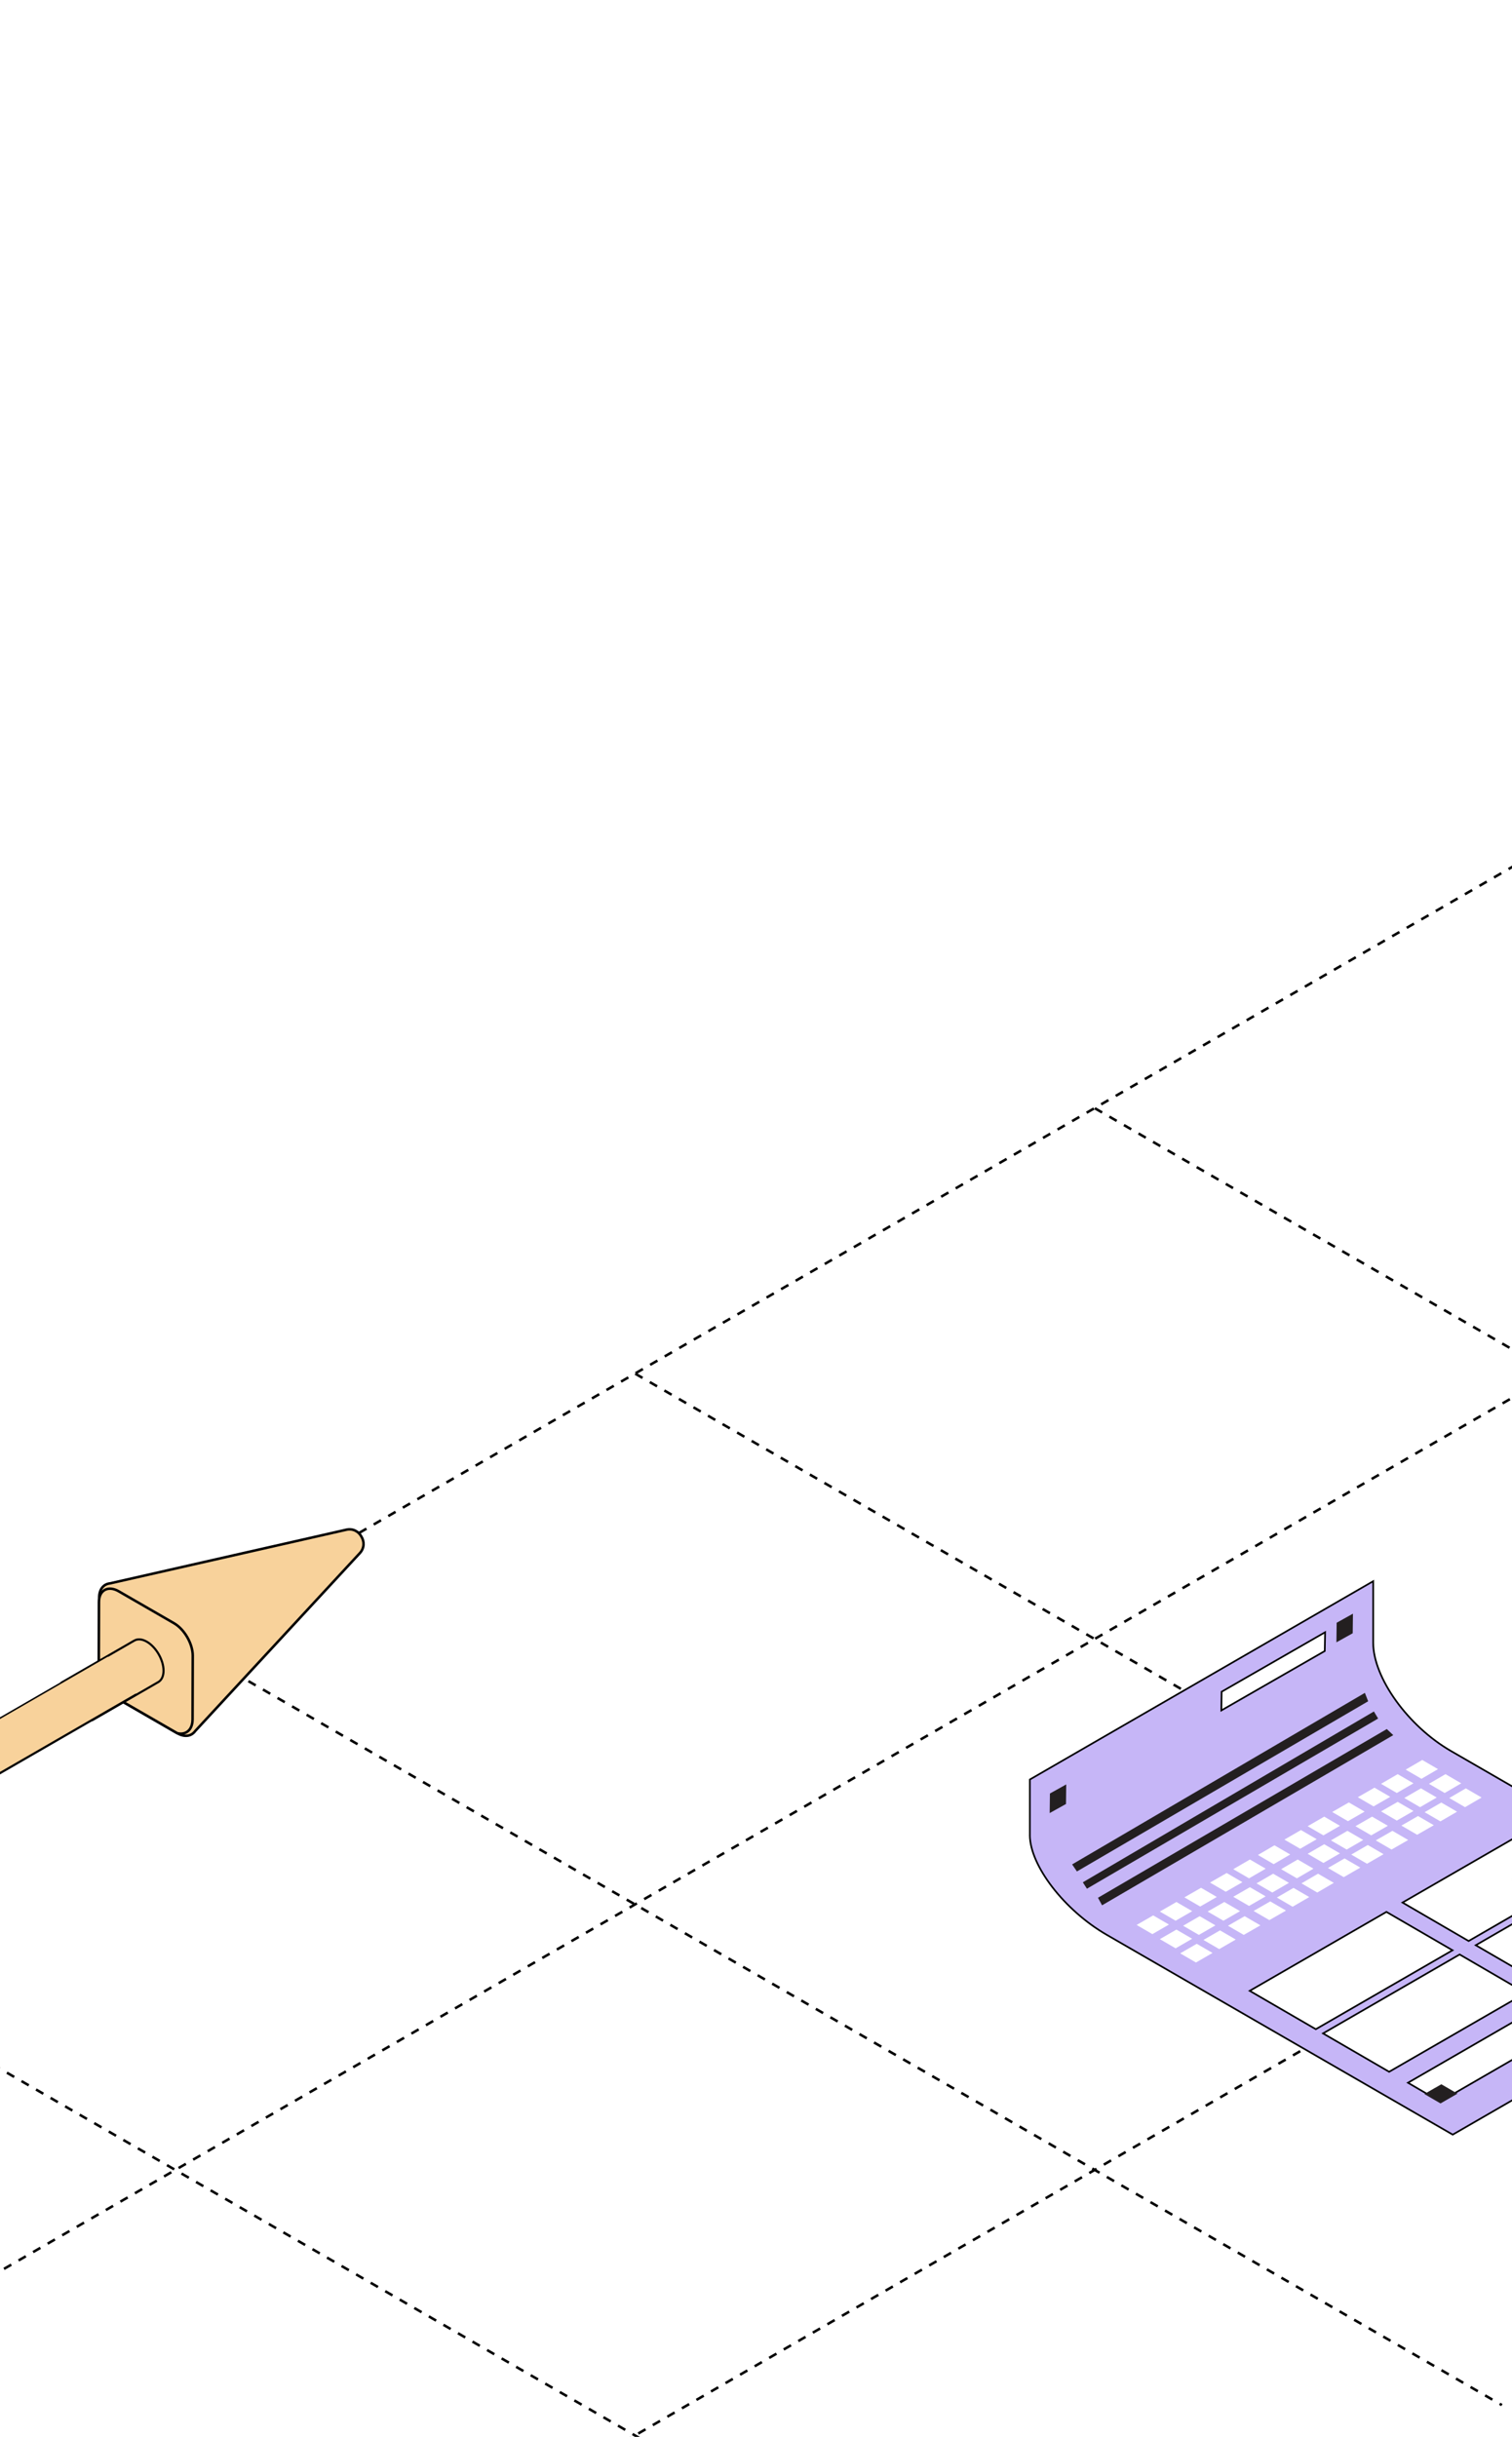 <?xml version="1.0" encoding="UTF-8"?> <svg xmlns="http://www.w3.org/2000/svg" width="360" height="580" viewBox="0 0 360 580" fill="none"><g clip-path="url(#clip0_93_6060)"><path d="M-286.481 579.681L807.878 1211.51" stroke="black" stroke-width="0.6" stroke-linejoin="round" stroke-dasharray="2 2"></path><path d="M-177.057 516.504L917.303 1148.33" stroke="black" stroke-width="0.6" stroke-linejoin="round" stroke-dasharray="2 2"></path><path d="M-67.632 453.328L1026.73 1085.16" stroke="black" stroke-width="0.6" stroke-linejoin="round" stroke-dasharray="2 2"></path><path d="M41.825 390.132L1136.19 1021.96" stroke="black" stroke-width="0.6" stroke-linejoin="round" stroke-dasharray="2 2"></path><path d="M151.253 326.956L1245.61 958.785" stroke="black" stroke-width="0.6" stroke-linejoin="round" stroke-dasharray="2 2"></path><path d="M260.678 263.779L1355.04 895.608" stroke="black" stroke-width="0.6" stroke-linejoin="round" stroke-dasharray="2 2"></path><path d="M260.623 1021.94L1354.98 390.108" stroke="black" stroke-width="0.6" stroke-linejoin="round" stroke-dasharray="2 2"></path><path d="M151.181 958.751L1245.54 326.922" stroke="black" stroke-width="0.6" stroke-linejoin="round" stroke-dasharray="2 2"></path><path d="M41.738 895.565L1136.1 263.736" stroke="black" stroke-width="0.6" stroke-linejoin="round" stroke-dasharray="2 2"></path><path d="M-67.686 832.389L1026.67 200.56" stroke="black" stroke-width="0.6" stroke-linejoin="round" stroke-dasharray="2 2"></path><path d="M-177.127 769.203L917.233 137.374" stroke="black" stroke-width="0.6" stroke-linejoin="round" stroke-dasharray="2 2"></path><path d="M-286.568 706.017L807.791 74.188" stroke="black" stroke-width="0.6" stroke-linejoin="round" stroke-dasharray="2 2"></path><path d="M-395.994 642.84L698.366 11.011" stroke="black" stroke-width="0.6" stroke-linejoin="round" stroke-dasharray="2 2"></path><g filter="url(#filter0_d_93_6060)"><path d="M331.948 371.346V385.978C331.948 390.173 334.039 395.15 337.387 399.803C340.739 404.461 345.369 408.818 350.485 411.771L429.746 457.533L350.885 503.067L268.537 455.528C263.468 452.601 258.878 448.467 255.557 444.152C252.257 439.863 250.231 435.423 250.2 431.826L250.207 431.819V431.736V418.542L331.948 371.346Z" fill="#C6B6F7" stroke="black" stroke-width="0.4"></path><path d="M387.198 438.196L354.673 456.986L338.933 447.828L371.458 429.062L387.198 438.196Z" fill="white" stroke="black" stroke-width="0.4"></path><path d="M350.839 459.186L318.29 477.975L302.551 468.841L335.1 450.051L350.839 459.186Z" fill="white" stroke="black" stroke-width="0.4"></path><path d="M346.874 492.226L346.773 492.167L346.672 492.225L344.732 493.344L340.23 490.718L372.756 471.929L380.427 476.38L349.919 494.016L346.874 492.226Z" fill="white" stroke="black" stroke-width="0.4"></path><path d="M404.633 448.33L372.108 467.119L356.369 457.985L388.894 439.196L404.633 448.33Z" fill="white" stroke="black" stroke-width="0.4"></path><path d="M344.141 493.407L347.983 495.64L352.018 493.311L348.175 491.077L344.141 493.407Z" fill="#231F20"></path><path d="M258.864 419.711L254.982 421.874L254.925 426.532L258.807 424.369L258.864 419.711Z" fill="#231F20"></path><path d="M327.132 379.071L323.25 381.234L323.192 385.893L327.075 383.73L327.132 379.071Z" fill="#231F20"></path><path d="M368.272 469.343L335.747 488.109L320.008 478.974L352.532 460.185L368.272 469.343Z" fill="white" stroke="black" stroke-width="0.4"></path><path d="M322.189 426.277L325.943 428.459L329.907 426.183L326.154 424.001L322.189 426.277Z" fill="white"></path><path d="M316.348 429.655L320.101 431.837L324.042 429.561L320.289 427.379L316.348 429.655Z" fill="white"></path><path d="M310.811 432.845L314.564 435.027L318.505 432.751L314.752 430.57L310.811 432.845Z" fill="white"></path><path d="M304.502 436.505L308.255 438.687L312.196 436.388L308.443 434.206L304.502 436.505Z" fill="white"></path><path d="M298.636 439.883L302.389 442.065L306.354 439.766L302.6 437.584L298.636 439.883Z" fill="white"></path><path d="M293.1 443.073L296.853 445.255L300.818 442.98L297.064 440.798L293.1 443.073Z" fill="white"></path><path d="M287 446.592L290.753 448.774L294.718 446.499L290.965 444.317L287 446.592Z" fill="white"></path><path d="M339.689 416.19L343.443 418.372L347.384 416.073L343.631 413.891L339.689 416.19Z" fill="white"></path><path d="M333.822 419.568L337.576 421.749L341.54 419.45L337.787 417.269L333.822 419.568Z" fill="white"></path><path d="M328.286 422.758L332.04 424.94L336.004 422.664L332.251 420.482L328.286 422.758Z" fill="white"></path><path d="M275.624 453.161L279.377 455.343L283.318 453.067L279.565 450.886L275.624 453.161Z" fill="white"></path><path d="M281.159 449.971L284.913 452.152L288.854 449.877L285.1 447.695L281.159 449.971Z" fill="white"></path><path d="M327.723 429.654L331.476 431.836L335.441 429.561L331.687 427.379L327.723 429.654Z" fill="white"></path><path d="M321.882 433.033L325.635 435.214L329.576 432.939L325.823 430.757L321.882 433.033Z" fill="white"></path><path d="M316.344 436.223L320.097 438.405L324.038 436.129L320.285 433.948L316.344 436.223Z" fill="white"></path><path d="M310.035 439.882L313.789 442.064L317.73 439.765L313.976 437.583L310.035 439.882Z" fill="white"></path><path d="M304.171 443.261L307.924 445.443L311.889 443.144L308.135 440.962L304.171 443.261Z" fill="white"></path><path d="M298.633 446.451L302.386 448.633L306.351 446.357L302.597 444.176L298.633 446.451Z" fill="white"></path><path d="M292.534 449.97L296.288 452.152L300.252 449.876L296.499 447.695L292.534 449.97Z" fill="white"></path><path d="M345.223 419.568L348.976 421.75L352.917 419.451L349.164 417.269L345.223 419.568Z" fill="white"></path><path d="M339.357 422.945L343.111 425.127L347.075 422.828L343.322 420.646L339.357 422.945Z" fill="white"></path><path d="M333.819 426.135L337.573 428.317L341.537 426.042L337.784 423.86L333.819 426.135Z" fill="white"></path><path d="M281.157 456.539L284.911 458.721L288.852 456.445L285.098 454.264L281.157 456.539Z" fill="white"></path><path d="M286.692 453.349L290.446 455.53L294.387 453.255L290.633 451.073L286.692 453.349Z" fill="white"></path><path d="M332.566 433.032L336.32 435.214L340.284 432.939L336.531 430.757L332.566 433.032Z" fill="white"></path><path d="M326.726 436.41L330.479 438.592L334.42 436.316L330.667 434.135L326.726 436.41Z" fill="white"></path><path d="M321.188 439.601L324.941 441.782L328.882 439.507L325.129 437.325L321.188 439.601Z" fill="white"></path><path d="M314.878 443.26L318.631 445.442L322.572 443.143L318.819 440.961L314.878 443.26Z" fill="white"></path><path d="M309.014 446.638L312.767 448.82L316.732 446.521L312.978 444.339L309.014 446.638Z" fill="white"></path><path d="M303.476 449.829L307.229 452.01L311.194 449.735L307.44 447.553L303.476 449.829Z" fill="white"></path><path d="M297.377 453.348L301.13 455.529L305.095 453.254L301.341 451.072L297.377 453.348Z" fill="white"></path><path d="M350.066 422.945L353.82 425.127L357.761 422.828L354.007 420.646L350.066 422.945Z" fill="white"></path><path d="M344.2 426.323L347.954 428.505L351.918 426.206L348.165 424.024L344.2 426.323Z" fill="white"></path><path d="M338.664 429.513L342.417 431.695L346.382 429.419L342.629 427.238L338.664 429.513Z" fill="white"></path><path d="M286.001 459.917L289.754 462.098L293.695 459.823L289.942 457.641L286.001 459.917Z" fill="white"></path><path d="M291.536 456.726L295.29 458.908L299.231 456.632L295.477 454.451L291.536 456.726Z" fill="white"></path><path d="M320.502 383.491L295.862 397.649L295.791 402.103L320.42 387.965L320.502 383.491Z" fill="white" stroke="black" stroke-width="0.4"></path><path d="M329.972 397.92L330.749 399.921L261.414 440.424L260.268 438.75L329.972 397.92Z" fill="#231F20"></path><path d="M332.116 402.351L333.126 404.031L263.792 444.534L262.817 443.011L332.116 402.351Z" fill="#231F20"></path><path d="M335.189 406.533L336.731 407.981L267.396 448.484L266.422 446.689L335.189 406.533Z" fill="#231F20"></path></g><path d="M23.608 396.441C23.608 397.919 24.12 399.553 24.946 401.01C25.794 402.455 26.955 403.714 28.234 404.453L42.193 412.512C44.018 413.564 45.589 413.237 46.502 411.978L85.676 369.66C86.794 368.457 86.765 366.881 86.051 365.73C85.411 364.536 84.063 363.721 82.46 364.089L26.225 376.855C24.677 377.016 23.608 378.212 23.608 380.32V396.438V396.441Z" fill="#F8D29B" stroke="black" stroke-width="0.6" stroke-miterlimit="10"></path><path d="M28.235 404.455C25.459 402.812 23.514 399.121 23.523 396.291L23.565 381.267C23.574 378.437 25.782 377.313 28.247 378.734L41.434 386.348C43.898 387.771 45.896 391.232 45.889 394.064L45.846 409.218C45.837 412.048 43.921 412.999 42.195 412.514L28.235 404.455Z" fill="#F8D29B" stroke="black" stroke-width="0.6" stroke-miterlimit="10"></path><path fill-rule="evenodd" clip-rule="evenodd" d="M38.687 397.64C38.687 398.823 38.288 399.667 37.636 400.087H37.644L21.858 409.201L14.784 400.695L32.031 390.737L32.032 390.745C32.735 390.291 33.73 390.329 34.835 390.967C36.962 392.195 38.687 395.183 38.687 397.64Z" fill="#F8D29B"></path><path fill-rule="evenodd" clip-rule="evenodd" d="M32.49 390.53C33.139 390.329 33.952 390.456 34.834 390.966C36.962 392.194 38.687 395.182 38.687 397.639C38.687 398.565 38.442 399.284 38.023 399.754C37.909 399.881 37.782 399.991 37.644 400.081C37.643 400.081 37.643 400.082 37.642 400.082C37.64 400.084 37.638 400.085 37.636 400.086H37.644L21.858 409.201L14.784 400.694L32.031 390.736L32.032 390.744C32.033 390.743 32.033 390.743 32.034 390.742C32.039 390.739 32.044 390.736 32.049 390.733C32.186 390.647 32.333 390.579 32.49 390.53ZM31.84 390.27C32.748 389.734 33.922 389.857 35.086 390.53C36.245 391.198 37.265 392.326 37.995 393.59C38.725 394.854 39.191 396.301 39.191 397.639C39.191 398.887 38.779 399.904 37.981 400.461C37.955 400.484 37.927 400.505 37.896 400.522L22.11 409.637C21.897 409.759 21.628 409.711 21.471 409.523L14.397 401.016C14.302 400.902 14.262 400.751 14.288 400.605C14.314 400.459 14.403 400.332 14.532 400.258L31.779 390.3C31.799 390.289 31.819 390.279 31.84 390.27Z" fill="black"></path><path fill-rule="evenodd" clip-rule="evenodd" d="M21.03 396.589L-643.999 780.544L-632.223 787.343L32.807 403.388L21.03 396.589Z" fill="black"></path><path fill-rule="evenodd" clip-rule="evenodd" d="M25.664 394.324L-643.911 780.903L-633.007 787.198L36.568 400.619L25.664 394.324Z" fill="#F8D29B"></path></g><defs><filter id="filter0_d_93_6060" x="245" y="371" width="185.146" height="137.298" filterUnits="userSpaceOnUse" color-interpolation-filters="sRGB"><feFlood flood-opacity="0" result="BackgroundImageFix"></feFlood><feColorMatrix in="SourceAlpha" type="matrix" values="0 0 0 0 0 0 0 0 0 0 0 0 0 0 0 0 0 0 127 0" result="hardAlpha"></feColorMatrix><feOffset dx="-5" dy="5"></feOffset><feComposite in2="hardAlpha" operator="out"></feComposite><feColorMatrix type="matrix" values="0 0 0 0 0.648 0 0 0 0 0.587 0 0 0 0 0.788 0 0 0 0.3 0"></feColorMatrix><feBlend mode="normal" in2="BackgroundImageFix" result="effect1_dropShadow_93_6060"></feBlend><feBlend mode="normal" in="SourceGraphic" in2="effect1_dropShadow_93_6060" result="shape"></feBlend></filter><clipPath id="clip0_93_6060"><rect width="360" height="580" rx="16" fill="white"></rect></clipPath></defs></svg> 